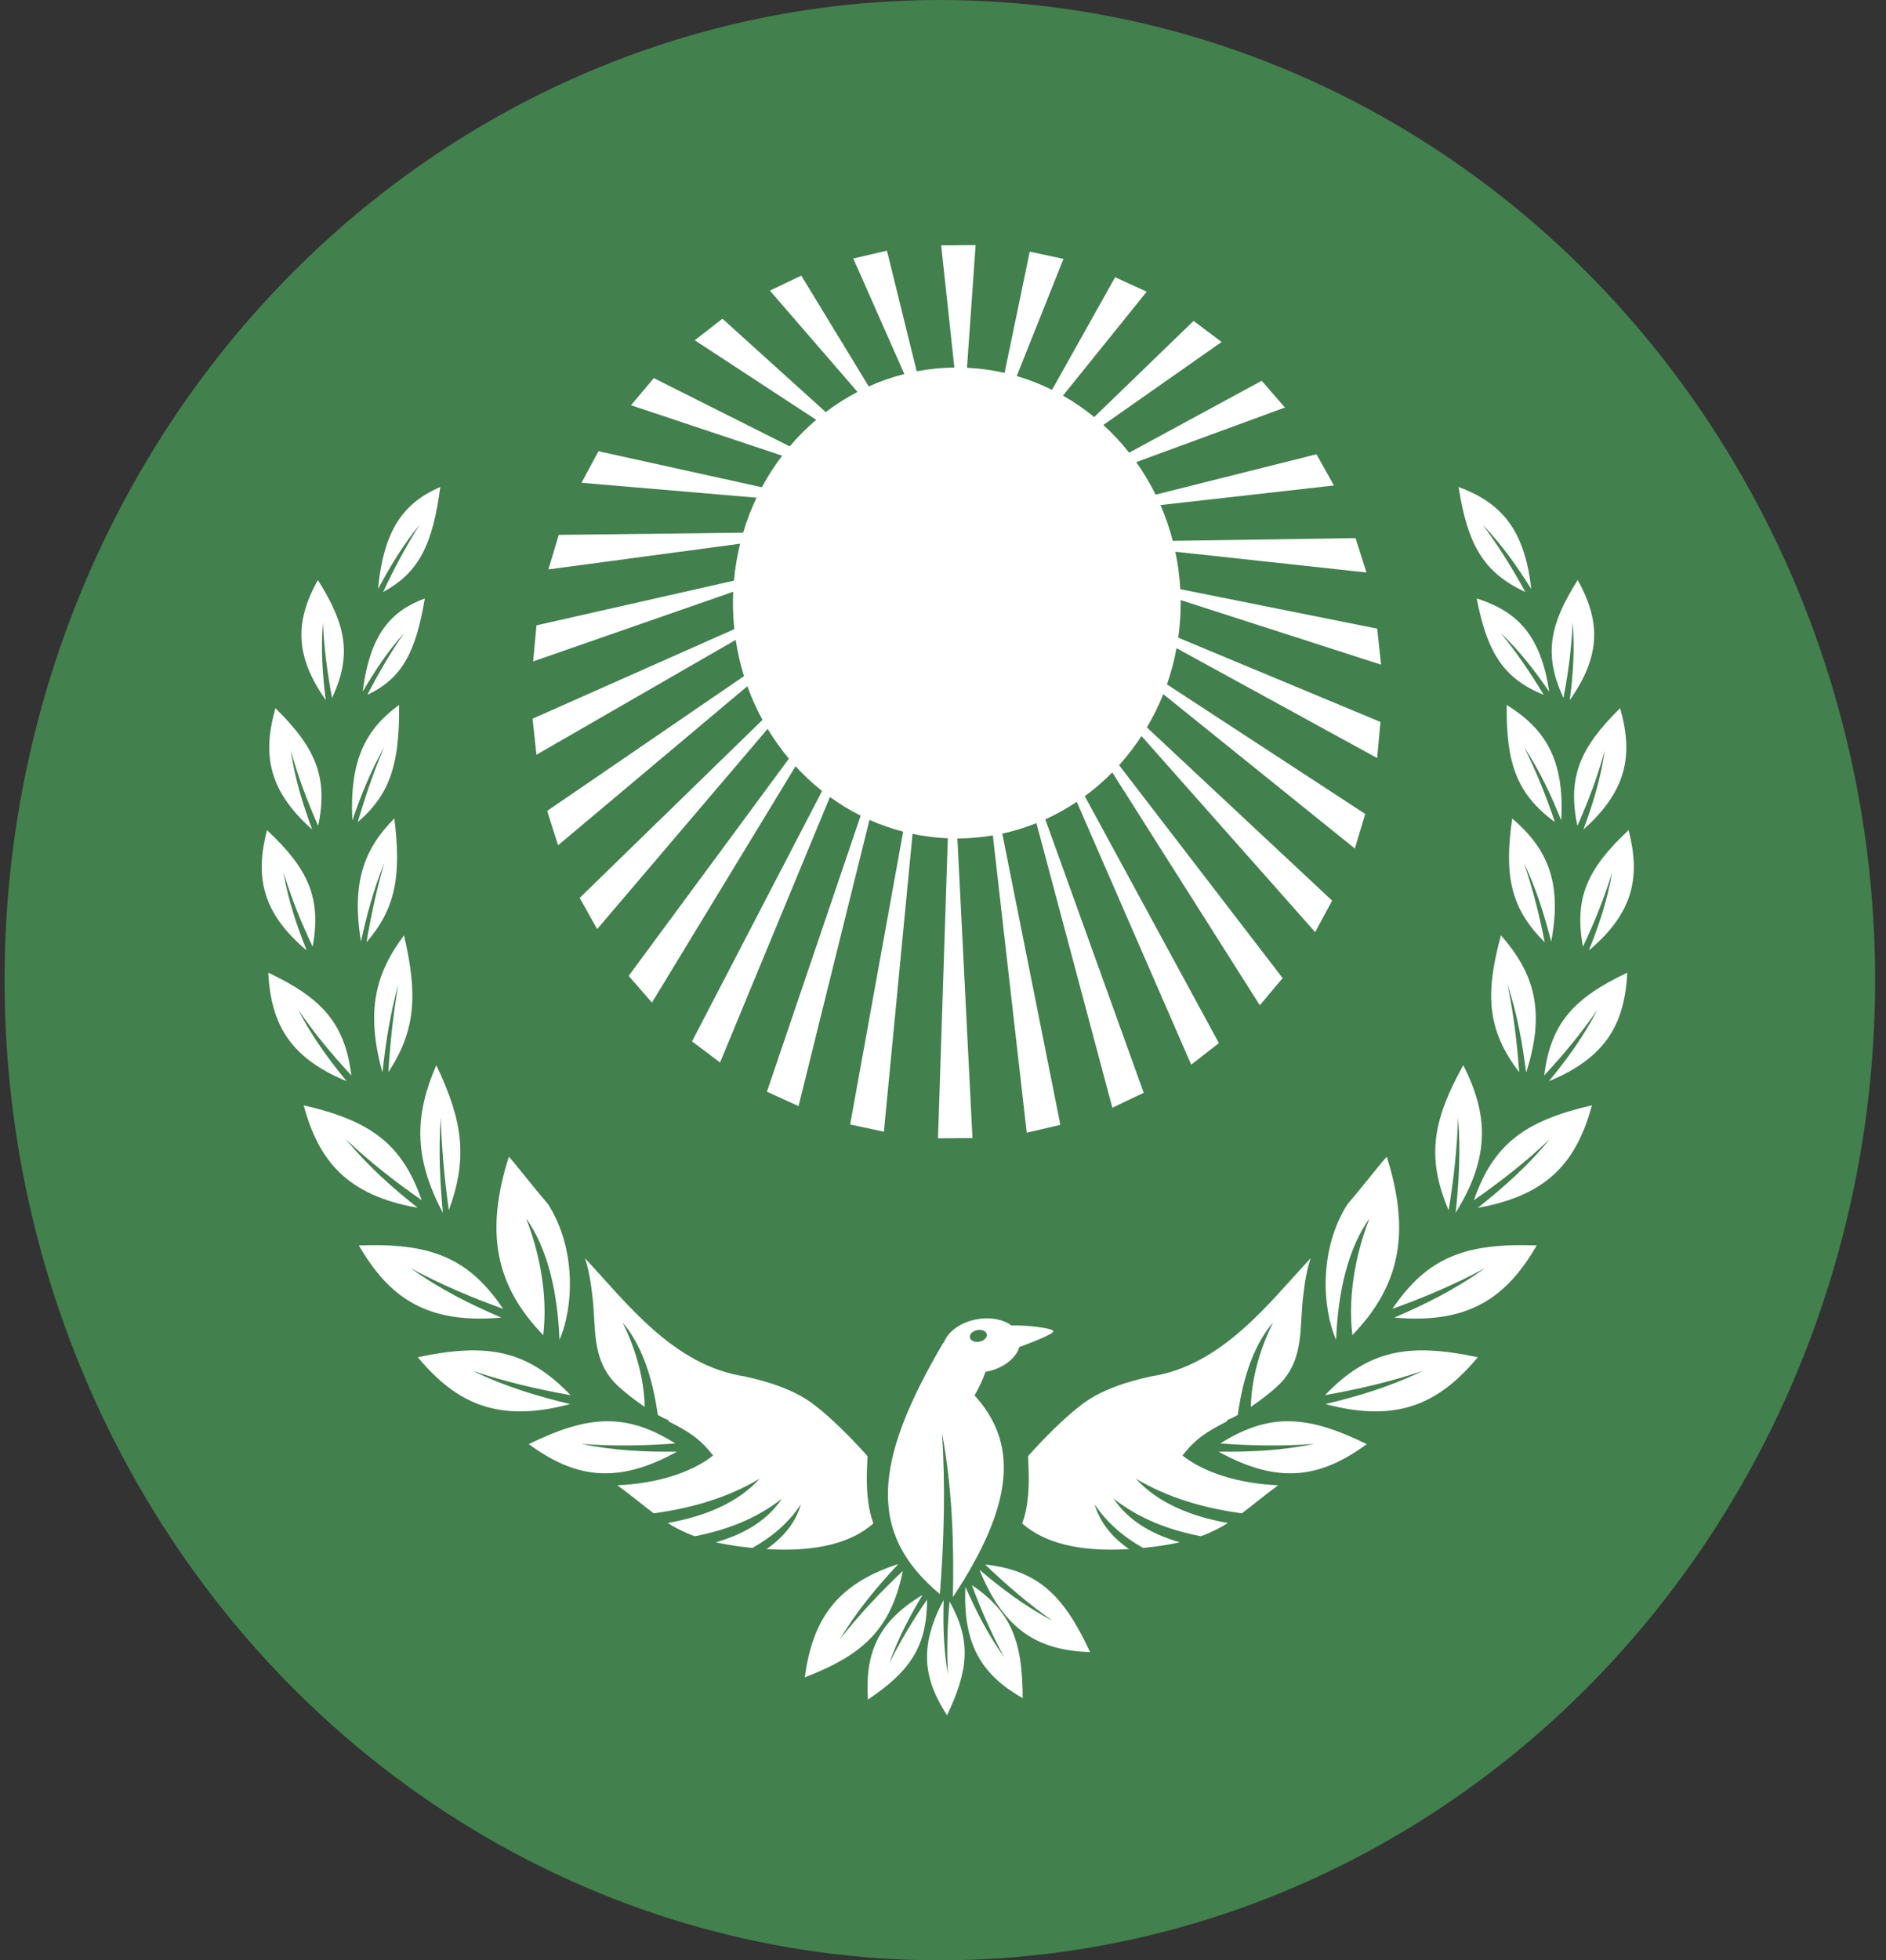 <svg width="77" height="80" viewBox="0 0 77 80" fill="none" xmlns="http://www.w3.org/2000/svg">
<rect x="0" y="0" width="77" height="80" fill="#333333" stroke="none"/>
<ellipse cx="38.371" cy="40" rx="38.185" ry="40" fill="#479956" fill-opacity="0.75"/>
<path fill-rule="evenodd" clip-rule="evenodd" d="M17.977 19.873C17.665 22.209 17.115 23.366 15.641 24.159C16.094 23.195 16.584 22.27 17.139 21.411C16.445 22.248 15.919 23.136 15.435 24.036C15.669 21.54 16.537 20.498 17.977 19.873ZM17.344 24.423C16.975 26.618 16.418 27.685 14.997 28.357C15.456 27.469 15.949 26.619 16.502 25.835C15.818 26.59 15.293 27.403 14.806 28.229C15.105 25.878 15.96 24.937 17.344 24.423ZM17.813 43.471C18.899 45.743 19.105 47.261 18.325 49.392C18.149 48.133 18.026 46.87 17.997 45.596C17.897 46.989 17.968 48.257 18.081 49.494C16.836 47.166 16.963 45.428 17.813 43.471ZM16.494 38.172C17.064 40.601 16.968 42.057 15.857 43.756C15.931 42.547 16.055 41.35 16.265 40.176C15.915 41.418 15.742 42.602 15.614 43.77C14.91 41.239 15.352 39.689 16.494 38.172ZM16.101 33.401C16.389 35.742 16.157 37.072 14.963 38.454C15.15 37.349 15.383 36.265 15.692 35.215C15.246 36.303 14.97 37.368 14.737 38.426C14.336 35.967 14.896 34.61 16.101 33.401ZM16.294 28.768C16.318 31.14 15.942 32.41 14.606 33.549C14.914 32.492 15.265 31.463 15.689 30.484C15.126 31.475 14.734 32.475 14.386 33.478C14.262 30.968 14.967 29.733 16.294 28.768Z" fill="white"/>
<path fill-rule="evenodd" clip-rule="evenodd" d="M11.245 28.901C12.88 30.507 13.408 31.718 12.99 33.703C12.546 32.7 12.16 31.678 11.872 30.624C12.044 31.812 12.375 32.851 12.746 33.853C10.928 32.242 10.717 30.759 11.245 28.901ZM12.977 23.671C14.142 25.51 14.37 26.744 13.558 28.485C13.364 27.462 13.226 26.434 13.186 25.399C13.09 26.533 13.173 27.564 13.301 28.57C11.968 26.686 12.091 25.27 12.977 23.671ZM21.588 58.935C24.011 57.748 25.557 57.643 27.573 58.908C26.291 59.002 25.011 59.025 23.736 58.925C25.112 59.209 26.388 59.255 27.639 59.242C25.137 60.632 23.42 60.273 21.588 58.935ZM17.057 55.388C19.887 54.79 21.524 55.088 23.294 56.936C21.936 56.696 20.598 56.383 19.296 55.943C20.655 56.601 21.971 56.986 23.278 57.301C20.313 58.089 18.618 57.263 17.057 55.388ZM14.652 50.827C17.541 50.72 19.104 51.291 20.542 53.414C19.243 52.947 17.976 52.411 16.766 51.755C17.996 52.635 19.23 53.238 20.465 53.771C17.41 54.044 15.878 52.941 14.652 50.827ZM12.397 45.108C15.099 45.732 16.407 46.653 17.216 48.98C16.127 48.222 15.086 47.408 14.127 46.498C15.049 47.621 16.043 48.487 17.056 49.291C14.161 48.779 13.012 47.374 12.397 45.108ZM10.952 39.694C13.138 40.729 14.082 41.757 14.345 43.888C13.557 43.04 12.819 42.153 12.17 41.199C12.749 42.327 13.437 43.251 14.152 44.124C11.781 43.147 11.061 41.736 10.952 39.694ZM10.9 33.878C12.574 35.442 13.132 36.64 12.764 38.634C12.295 37.643 11.883 36.631 11.569 35.585C11.77 36.768 12.127 37.798 12.523 38.79C10.666 37.226 10.418 35.748 10.9 33.878Z" fill="white"/>
<path fill-rule="evenodd" clip-rule="evenodd" d="M59.55 19.873C59.914 22.209 60.556 23.366 62.275 24.159C61.747 23.195 61.176 22.27 60.528 21.411C61.337 22.248 61.951 23.136 62.516 24.036C62.243 21.54 61.231 20.498 59.55 19.873ZM60.289 24.423C60.719 26.618 61.369 27.685 63.027 28.357C62.491 27.469 61.916 26.619 61.272 25.835C62.068 26.59 62.682 27.403 63.25 28.229C62.901 25.878 61.904 24.937 60.289 24.423ZM59.742 43.471C58.475 45.743 58.235 47.261 59.144 49.392C59.35 48.133 59.493 46.87 59.527 45.596C59.643 46.989 59.561 48.257 59.429 49.494C60.882 47.166 60.733 45.428 59.742 43.471ZM61.28 38.172C60.615 40.601 60.727 42.057 62.024 43.756C61.937 42.547 61.792 41.35 61.547 40.176C61.956 41.418 62.158 42.602 62.308 43.77C63.128 41.239 62.614 39.689 61.28 38.172ZM61.739 33.401C61.403 35.742 61.673 37.072 63.067 38.454C62.848 37.349 62.577 36.265 62.216 35.215C62.736 36.303 63.058 37.368 63.33 38.426C63.799 35.967 63.145 34.61 61.739 33.401ZM61.514 28.768C61.485 31.14 61.925 32.41 63.483 33.549C63.124 32.492 62.715 31.463 62.22 30.484C62.877 31.475 63.334 32.475 63.74 33.478C63.885 30.968 63.062 29.733 61.514 28.768Z" fill="white"/>
<path fill-rule="evenodd" clip-rule="evenodd" d="M66.145 28.901C64.511 30.507 63.983 31.718 64.401 33.703C64.844 32.7 65.231 31.678 65.519 30.624C65.347 31.812 65.017 32.851 64.645 33.853C66.463 32.242 66.674 30.759 66.145 28.901ZM64.414 23.671C63.249 25.51 63.021 26.744 63.833 28.485C64.027 27.462 64.166 26.434 64.205 25.399C64.301 26.533 64.218 27.564 64.09 28.57C65.423 26.686 65.3 25.27 64.414 23.671ZM55.802 58.935C53.38 57.748 51.834 57.643 49.818 58.908C51.101 59.002 52.38 59.025 53.655 58.925C52.28 59.209 51.003 59.255 49.752 59.242C52.254 60.632 53.971 60.273 55.802 58.935ZM60.334 55.388C57.504 54.79 55.868 55.088 54.096 56.936C55.456 56.696 56.793 56.383 58.095 55.943C56.736 56.601 55.419 56.986 54.114 57.301C57.078 58.089 58.773 57.263 60.334 55.388ZM62.739 50.827C59.85 50.72 58.286 51.291 56.848 53.414C58.149 52.947 59.415 52.411 60.625 51.755C59.396 52.635 58.162 53.238 56.927 53.771C59.98 54.044 61.513 52.941 62.739 50.827ZM64.994 45.108C62.292 45.732 60.985 46.653 60.175 48.98C61.264 48.222 62.306 47.408 63.264 46.498C62.342 47.621 61.347 48.487 60.335 49.291C63.231 48.779 64.378 47.374 64.994 45.108ZM66.439 39.694C64.253 40.729 63.309 41.757 63.046 43.888C63.834 43.04 64.572 42.153 65.221 41.199C64.642 42.327 63.954 43.251 63.239 44.124C65.61 43.147 66.33 41.736 66.439 39.694ZM66.491 33.878C64.817 35.442 64.259 36.64 64.627 38.634C65.096 37.643 65.508 36.631 65.822 35.585C65.62 36.768 65.264 37.798 64.868 38.79C66.726 37.226 66.972 35.748 66.491 33.878Z" fill="white"/>
<path fill-rule="evenodd" clip-rule="evenodd" d="M55.013 49.145C56.047 47.926 56.683 47.051 56.629 47.241C57.571 50.252 57.2 52.434 55.213 54.486C55 52.716 55.441 50.91 55.914 49.72C55.068 50.904 54.629 52.634 54.549 54.678C53.975 53.367 53.848 50.974 55.013 49.145ZM22.377 49.145C21.345 47.926 20.709 47.051 20.762 47.241C19.82 50.252 20.191 52.434 22.178 54.486C22.392 52.716 21.95 50.91 21.478 49.72C22.323 50.904 22.762 52.634 22.842 54.677C23.416 53.366 23.543 50.973 22.377 49.145ZM35.411 59.417C34.772 58.697 33.936 57.859 33.226 57.318C32.412 56.697 31.333 56.376 30.392 56.169C27.488 55.727 25.57 53.152 23.879 51.345C24.028 51.772 24.12 52.289 24.195 52.971C24.332 54.21 24.17 55.359 25.022 56.349C25.241 56.604 25.777 57.047 26.322 57.415C26.294 56.093 25.847 54.821 25.418 53.975C26.166 54.838 26.638 56.155 26.855 57.745C27.017 57.835 27.169 57.909 27.304 57.96C27.299 57.96 27.298 57.979 27.291 58.007L27.301 58.009C28.105 58.419 28.567 58.696 29.113 59.399C28.237 60.098 26.805 60.548 25.204 60.614C25.79 61.039 26.241 61.423 26.69 61.759C28.215 61.551 29.676 61.14 31.015 60.346C30.143 61.305 28.85 61.867 27.262 62.155C27.589 62.36 27.942 62.541 28.366 62.694C29.651 62.441 30.861 61.996 31.923 61.16C31.336 62.04 30.403 62.602 29.226 62.941C29.524 63.008 29.854 63.067 30.224 63.115C30.392 63.137 30.557 63.156 30.718 63.172C31.485 62.741 32.17 62.184 32.702 61.387C32.477 62.146 31.984 62.74 31.296 63.218C33.358 63.344 34.763 62.958 35.658 62.172C35.234 61.04 35.449 59.496 35.411 59.417ZM39.9 53.836C39.223 53.954 38.692 54.347 38.533 54.795L38.511 54.799C35.634 59.688 35.411 62.583 38.374 65.057C38.544 62.862 38.602 60.669 38.461 58.481C38.892 60.844 38.946 63.033 38.905 65.178C41.492 61.267 41.517 58.85 39.789 56.946C40 56.574 40.145 56.255 40.233 55.986C40.935 55.863 41.481 55.443 41.616 54.974C42.099 54.796 42.974 54.459 43.005 54.334C43.037 54.195 41.779 54.063 41.296 54.094C40.97 53.848 40.453 53.739 39.9 53.836ZM44.507 67.424C43.42 65.083 42.368 64.085 40.22 63.848C41.09 64.682 41.996 65.46 42.968 66.14C41.823 65.539 40.88 64.816 39.988 64.062C41.019 66.604 42.451 67.352 44.507 67.424ZM41.752 69.302C41.753 66.999 41.288 65.771 39.678 64.688C40.059 65.71 40.49 66.702 41.008 67.646C40.324 66.692 39.844 65.729 39.416 64.761C39.297 67.198 40.155 68.387 41.752 69.302ZM38.665 70C39.555 68.136 39.653 66.937 38.767 65.353C38.681 66.347 38.647 67.34 38.701 68.332C38.516 67.26 38.5 66.267 38.527 65.296C37.489 67.219 37.724 68.558 38.665 70ZM35.435 69.359C37.16 68.203 37.846 67.191 37.85 65.278C37.276 66.115 36.749 66.98 36.302 67.894C36.673 66.833 37.154 65.941 37.664 65.091C35.778 66.214 35.319 67.54 35.435 69.359ZM32.855 68.454C35.273 67.522 36.374 66.469 36.86 64.111C35.942 64.979 35.074 65.895 34.292 66.895C35.017 65.692 35.835 64.73 36.678 63.827C34.069 64.673 33.169 66.177 32.855 68.454ZM39.906 54.281C39.715 54.314 39.576 54.448 39.596 54.578C39.616 54.709 39.788 54.788 39.979 54.755C40.17 54.721 40.309 54.588 40.289 54.457C40.269 54.326 40.097 54.247 39.906 54.281ZM41.979 59.417C42.619 58.697 43.455 57.859 44.165 57.318C44.98 56.697 46.057 56.376 46.999 56.169C49.903 55.727 51.821 53.152 53.513 51.345C53.362 51.772 53.272 52.289 53.196 52.971C53.059 54.21 53.221 55.359 52.37 56.349C52.15 56.604 51.614 57.047 51.068 57.415C51.097 56.093 51.545 54.821 51.974 53.975C51.225 54.838 50.753 56.155 50.535 57.745C50.375 57.835 50.222 57.909 50.087 57.96C50.092 57.96 50.093 57.979 50.101 58.007L50.09 58.009C49.285 58.419 48.825 58.696 48.278 59.399C49.154 60.098 50.585 60.548 52.186 60.614C51.601 61.039 51.15 61.423 50.701 61.759C49.176 61.551 47.715 61.14 46.376 60.346C47.248 61.305 48.542 61.867 50.13 62.155C49.803 62.36 49.449 62.541 49.025 62.694C47.74 62.441 46.53 61.996 45.468 61.16C46.055 62.04 46.989 62.602 48.165 62.941C47.867 63.008 47.537 63.067 47.167 63.115C46.999 63.137 46.834 63.156 46.672 63.172C45.906 62.741 45.221 62.184 44.689 61.387C44.913 62.146 45.407 62.74 46.096 63.218C44.033 63.344 42.628 62.958 41.733 62.172C42.157 61.04 41.942 59.496 41.979 59.417Z" fill="white"/>
<path fill-rule="evenodd" clip-rule="evenodd" d="M38.425 10.012L39.832 10L39.48 15.008C40.004 15.033 40.516 15.104 41.014 15.218L42.041 10.27L43.419 10.566L41.51 15.347C42.009 15.492 42.491 15.681 42.952 15.909L45.527 11.314L46.817 11.904L43.398 16.145C43.847 16.4 44.273 16.693 44.673 17.021L48.73 13.096L49.875 13.956L45.047 17.343C45.426 17.689 45.779 18.067 46.1 18.474L51.511 15.54L52.461 16.631L46.388 18.859C46.685 19.276 46.95 19.72 47.181 20.186L53.748 18.538L54.461 19.813L47.378 20.611C47.582 21.079 47.751 21.567 47.882 22.072L55.343 21.96L55.789 23.363L47.986 22.516C48.091 23.012 48.159 23.523 48.188 24.045L56.227 25.655L56.386 27.125L48.203 24.49L48.205 24.609C48.205 25.09 48.17 25.562 48.105 26.024L56.361 29.463L56.225 30.936L48.035 26.453C47.941 26.961 47.81 27.454 47.643 27.93L55.739 33.218L55.315 34.629L47.494 28.328C47.305 28.801 47.08 29.254 46.824 29.686L54.387 36.754L53.694 38.041L46.605 30.038C46.33 30.46 46.024 30.857 45.69 31.227L52.367 39.917L51.434 41.025L45.411 31.522C45.063 31.876 44.687 32.2 44.289 32.493L49.765 42.57L48.633 43.449L43.961 32.723C43.554 32.995 43.125 33.235 42.677 33.438L46.695 44.596L45.414 45.208L42.314 33.592C41.865 33.772 41.399 33.916 40.92 34.02L43.292 45.906L41.918 46.225L40.535 34.094C40.064 34.174 39.581 34.217 39.088 34.218L39.703 46.444L38.296 46.456L38.697 34.21C38.206 34.19 37.725 34.129 37.257 34.03L36.087 46.185L34.709 45.89L36.873 33.94C36.4 33.817 35.94 33.656 35.498 33.459L32.602 45.142L31.311 44.552L35.138 33.288C34.7 33.068 34.281 32.813 33.884 32.526L29.398 43.36L28.253 42.5L33.562 32.281C33.176 31.974 32.814 31.637 32.48 31.271L26.617 40.916L25.667 39.825L32.208 30.961C31.889 30.581 31.599 30.174 31.34 29.745L24.38 37.918L23.667 36.643L31.13 29.379C30.891 28.941 30.684 28.482 30.512 28.004L22.785 34.496L22.339 33.093L30.375 27.593C30.227 27.116 30.113 26.621 30.037 26.114L21.901 30.801L21.743 29.33L29.981 25.674C29.944 25.324 29.924 24.969 29.924 24.609C29.924 24.455 29.928 24.302 29.935 24.15L21.767 26.992L21.903 25.52L29.966 23.696C30.012 23.181 30.096 22.677 30.217 22.189L22.39 23.238L22.814 21.828L30.339 21.739C30.486 21.245 30.671 20.767 30.888 20.311L23.741 19.702L24.434 18.415L31.104 19.884C31.348 19.431 31.626 19.001 31.934 18.597L25.762 16.538L26.694 15.431L32.241 18.216C32.573 17.825 32.935 17.462 33.323 17.132L28.364 13.886L29.495 13.007L33.713 16.818C34.121 16.507 34.554 16.232 35.009 15.994L31.433 11.86L32.714 11.248L35.468 15.771C35.934 15.561 36.42 15.391 36.922 15.264L34.837 10.55L36.211 10.23L37.426 15.152C37.926 15.057 38.439 15.006 38.964 15L38.425 10.012Z" fill="white"/>
</svg>
